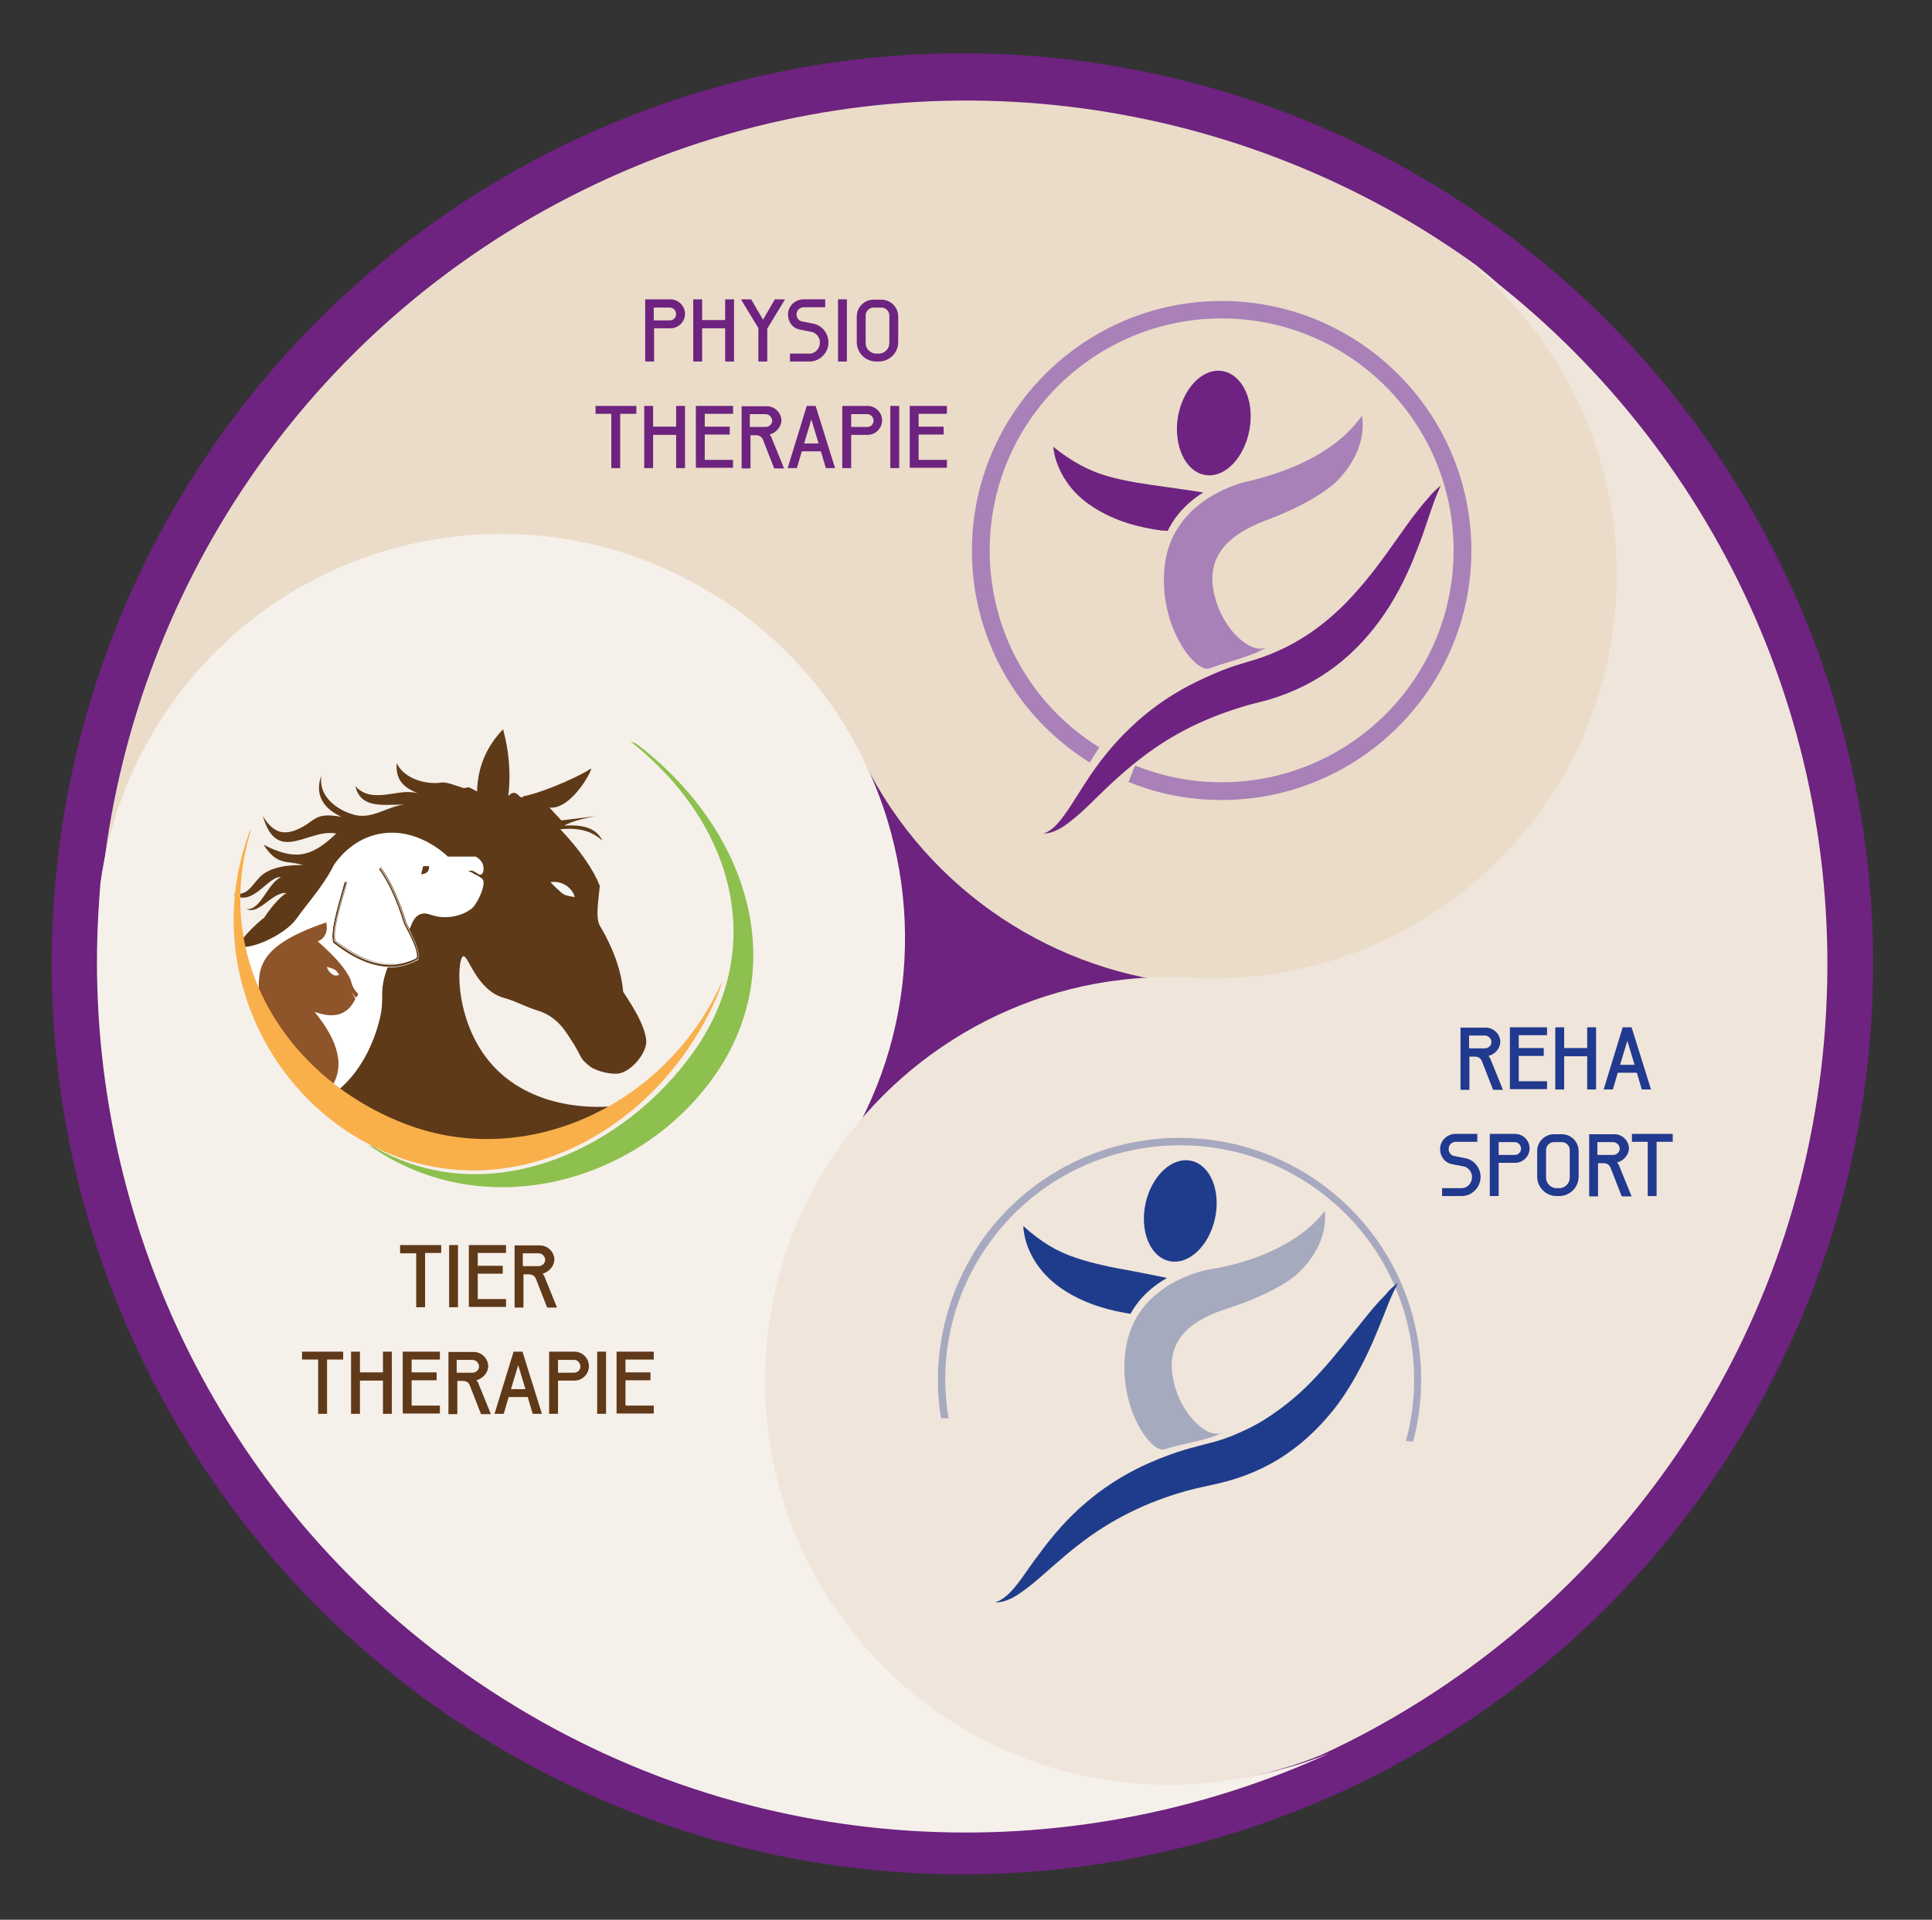 <?xml version="1.0" encoding="utf-8"?>
<!-- Generator: Adobe Illustrator 25.4.1, SVG Export Plug-In . SVG Version: 6.00 Build 0)  -->
<svg version="1.1" xmlns="http://www.w3.org/2000/svg" xmlns:xlink="http://www.w3.org/1999/xlink" x="0px" y="0px"
	 viewBox="0 0 587.2 583.6" style="enable-background:new 0 0 587.2 583.6;" xml:space="preserve">
<rect x="0" y="0" width="587.2" height="583.6" fill="#333333" stroke="none"/>
<style type="text/css">
	.st0{fill:#6D237F;}
	.st1{fill:#F6F0EA;}
	.st2{fill:#EADCC8;}
	.st3{fill:#F0E5DA;}
	.st4{fill:#6E2382;}
	.st5{fill:#A981B9;}
	.st6{fill:#A981B8;}
	.st7{fill:#1F3C8C;}
	.st8{opacity:0.35;fill:#1F3C8C;}
	.st9{opacity:0.35;fill:#213A8F;}
	.st10{fill:#5F3A18;}
	.st11{fill:#FFFFFF;}
	.st12{fill:#8E552A;}
	.st13{fill:#F9B04A;}
	.st14{fill:#F6F6F6;}
	.st15{fill:#8DC04E;}
	.st16{fill:#5F3918;}
	.st17{fill:#213A8F;}
</style>
<filter id="dropshadow">
     <feColorMatrix type="matrix" values="0 0 0 0 0 
                                          0 0 0 0 0
                                          0 0 0 0 0 
                                          2 0 0 0 -1"></feColorMatrix>
     <feGaussianBlur stdDeviation="3"></feGaussianBlur>
     <feOffset dy="0" dx="0"></feOffset>
     <feMerge>
       <feMergeNode></feMergeNode>
       <feMergeNode in="SourceGraphic"></feMergeNode>
     </feMerge>         
   </filter>
<g id="Schriftzug_alleine">
</g>
<g id="Logo_mit_Schriftzug">
</g>
<g id="Logo">
	<circle class="st0" cx="292.5" cy="293" r="276.8"/>
</g>
	<a href="leistungen/">
<g id="physio">
	<path class="st2" d="M432.3,69.7C357.4,23.8,261.3,16.2,176.8,58C92.3,99.8,40,180.7,31,268c5.7-38.5,29.5-73.8,67.1-92.3
		c60.8-30,134.4-5.1,164.4,55.6l0,0.1c19.9,40.1,58.7,64.6,100.3,67.9l3.5,0.2c20.3,1,41.1-2.9,60.5-12.6
		c60.8-30,85.7-103.7,55.7-164.4c-8.4-16.9-20.1-31.1-34-42C443.2,76.7,437.8,73.1,432.3,69.7z"/>
	<g>
		<g>
			<g>
				<path class="st4" d="M437.9,147.6c-1.5,3.2-2.6,6.4-3.7,9.7c-1.1,3.3-2.2,6.6-3.5,9.8c-2.5,6.6-5.6,13.1-9.7,19.2
					c-4.1,6.1-9.2,11.8-15.3,16.4c-6.1,4.6-13.1,8-20.4,10.1l-5,1.3c-1.6,0.4-3.1,0.9-4.7,1.4c-3.1,1-6.1,2.1-9.1,3.4
					c-5.9,2.5-11.6,5.7-16.9,9.5c-5.3,3.8-10.3,8.2-15.2,13c-2.5,2.4-4.9,4.9-7.7,7.2c-1.4,1.1-2.8,2.3-4.4,3.2
					c-1.6,0.9-3.4,1.6-5.1,1.6c1.7-0.6,3-1.7,4.1-2.9c1.1-1.2,2.1-2.6,3.1-4c1.9-2.8,3.7-5.8,5.6-8.7c3.8-5.9,8.3-11.6,13.6-16.6
					c5.3-5.1,11.3-9.4,17.8-12.8c3.2-1.7,6.6-3.2,10-4.6c1.7-0.6,3.4-1.3,5.2-1.8l2.6-0.8l2.3-0.7c3-0.9,5.9-2.1,8.6-3.4
					c2.8-1.3,5.4-2.9,8-4.6c5.1-3.5,9.8-7.7,14.1-12.6c4.3-4.8,8.3-10.2,12.2-15.8c2-2.8,4-5.7,6.2-8.5c1.1-1.4,2.2-2.8,3.4-4.1
					C435.2,150,436.5,148.7,437.9,147.6"/>
				<path class="st4" d="M354.9,161.4c2.6-5.4,6.8-9.2,10.8-11.7c-3.7-0.6-7.4-1.1-10.9-1.6c-6.4-0.9-12.4-1.7-18-3.3
					c-5.7-1.6-11-4.4-16.7-9c0.4,3.7,1.8,7.2,3.9,10.4c2.1,3.2,5,5.9,8.3,8c6.5,4.2,13.9,6.2,20.9,7.1
					C353.7,161.3,354.3,161.3,354.9,161.4"/>
				<path class="st5" d="M413.9,126.4c-6.4,9.3-17.7,14.7-25.8,17.4c-5.3,1.8-9.2,2.6-9.2,2.6s-23.1,4.8-25,26.4
					c-1.6,18.2,9.6,31.8,13.6,30.4c8-2.8,12.9-3.6,17.8-6.6c-4.3,2.6-12.2-3.7-15.4-13c-2.1-6.2-2.1-11.8,1.5-16.6
					c2.5-3.4,6.9-6.4,13.6-8.9c16-6,21.5-12,21.5-12C416.4,135.8,413.9,126.4,413.9,126.4"/>
				<path class="st4" d="M379.8,130.4c-1.5,8.7-7.5,15-13.5,14c-6-1-9.7-8.9-8.3-17.6c1.5-8.7,7.5-15,13.5-14
					C377.6,113.8,381.3,121.7,379.8,130.4"/>
				<g>
					<path class="st6" d="M371.3,243.2c-9.8,0-19.3-1.8-28.3-5.5l2-5c8.4,3.4,17.2,5.1,26.3,5.1c38.9,0,70.5-31.6,70.5-70.5
						c0-38.9-31.6-70.5-70.5-70.5s-70.5,31.6-70.5,70.5c0,24.5,12.4,46.9,33.3,59.9l-2.9,4.6c-22.4-14-35.8-38.1-35.8-64.4
						c0-41.8,34-75.9,75.9-75.9c41.8,0,75.9,34,75.9,75.9C447.2,209.2,413.1,243.2,371.3,243.2z"/>
				</g>
			</g>
		</g>
	</g>
	<g>
		<path class="st0" d="M198.8,99.8v10.1h-2.7V91h7.7c2.4,0,4.4,2,4.4,4.4s-2,4.4-4.4,4.4H198.8z M203.6,97.4c1.1,0,1.9-0.9,1.9-1.9
			s-0.8-2-1.9-2h-4.9v3.9H203.6z"/>
		<path class="st0" d="M220.4,99.8h-7v10.1h-2.7V91h2.7v6.3h7V91h2.7v18.9h-2.7V99.8z"/>
		<path class="st0" d="M230.6,99.9l-5.4-8.9h3.1l3.6,6.2l3.6-6.2h3.1l-5.4,8.9v10h-2.7V99.9z"/>
		<path class="st0" d="M240.1,109.9v-2.4h5.9c1.8,0,3.2-1.5,3.2-3.4c0-1.5-1.1-2.9-2.5-3.2l-3.6-0.7c-2.1-0.4-3.6-2.2-3.6-4.6
			c0-2.6,2.2-4.6,4.7-4.6h6.6v2.4h-6.5c-1.2,0-2.2,0.9-2.2,2.2c0,1.1,0.7,1.9,1.6,2.1l3.5,0.7c2.6,0.5,4.6,2.9,4.6,5.7
			c0,3.2-2.7,5.8-5.7,5.8H240.1z"/>
		<path class="st0" d="M254.7,91h2.7v18.9h-2.7V91z"/>
		<path class="st0" d="M266.3,109.9c-3.3,0-5.9-2.7-5.9-5.9v-7.8c0-2.8,2.3-5.1,5.1-5.1h2.4c2.8,0,5.1,2.3,5.1,5.1v7.8
			c0,3.3-2.7,5.9-5.9,5.9H266.3z M267.1,107.5c1.8,0,3.2-1.5,3.2-3.2v-8.4c0-1.3-1.1-2.4-2.4-2.4h-2.4c-1.3,0-2.4,1.1-2.4,2.4v8.4
			c0,1.8,1.5,3.2,3.2,3.2H267.1z"/>
		<path class="st0" d="M181,123.4h12.4v2.4h-4.9v16.5h-2.7v-16.5H181V123.4z"/>
		<path class="st0" d="M205.5,132.2h-7v10.1h-2.7v-18.9h2.7v6.3h7v-6.3h2.7v18.9h-2.7V132.2z"/>
		<path class="st0" d="M211.5,123.4h11.3v2.4h-8.6v3.9h7.6v2.4h-7.6v7.7h8.6v2.4h-11.3V123.4z"/>
		<path class="st0" d="M233.9,132.1c0.2,0.2,0.4,0.5,0.5,0.7l3.9,9.6h-3l-3.4-8.7c-0.4-0.9-1-1.4-2.3-1.4h-1.5v10.1h-2.7v-18.9h7.7
			c2.4,0,4.4,2,4.4,4.4C237.4,129.9,235.8,131.6,233.9,132.1z M232.7,129.8c1.1,0,2-0.9,2-1.9s-0.9-2-2-2h-4.8v3.9H232.7z"/>
		<path class="st0" d="M245.2,123.4h2.7l5.9,18.9H251l-1.5-5.1h-5.8l-1.5,5.1h-2.8L245.2,123.4z M244.4,134.8h4.4l-2.2-7.3
			L244.4,134.8z"/>
		<path class="st0" d="M258.7,132.2v10.1H256v-18.9h7.7c2.4,0,4.4,2,4.4,4.4s-2,4.4-4.4,4.4H258.7z M263.6,129.8
			c1.1,0,1.9-0.9,1.9-1.9s-0.8-2-1.9-2h-4.9v3.9H263.6z"/>
		<path class="st0" d="M270.6,123.4h2.7v18.9h-2.7V123.4z"/>
		<path class="st0" d="M276.5,123.4h11.3v2.4h-8.6v3.9h7.6v2.4h-7.6v7.7h8.6v2.4h-11.3V123.4z"/>
	</g>
</g>
</a>
	<a href="tiertherapie/">
<g id="tier">
	<path class="st1" d="M29.5,288.2C28.1,376,70.4,462.5,149.3,514.1c78.9,51.5,175.2,55.4,255,18.8c-36.1,14.7-78.5,12.1-113.6-10.8
		C233.9,485,218,409,255,352.2l0.1-0.1c24.5-37.5,25.8-83.4,7.5-120.9l-1.6-3.2c-9.4-18-23.4-33.9-41.6-45.7
		C162.6,145.2,86.5,161.2,49.4,218c-10.3,15.8-16.5,33.1-18.9,50.6C30,275.2,29.6,281.7,29.5,288.2z"/>
	<g>
		<path class="st10" d="M140.8,290.7c1.5-0.5,4,10.4,12.5,12.7c3.7,1,5.9,2.5,10.1,3.8c6.3,1.9,8.9,7.1,9.9,8.5
			c3.8,5.6,2.4,5.8,6.3,8.7c0.6,0.4,3.8,2.1,7.9,2c4-0.1,9.4-6.4,8.9-10.3c-0.5-4-3-8.6-7-14.6c-0.6-6.8-3.2-13.6-7.3-20.5
			c-1-2.7-0.3-6.5,0.2-11.7c-1.8-4.6-5.8-10.7-12-17.2c5.6-0.6,9.8,0.6,12.8,3.5c-1.8-3.9-6-5-11.6-4.6c2-1.2,5.6-2.2,9.8-2.9
			l-7.4,0.9l-3.3,0.4l-3.6-3.9c6.9,0.8,13.8-12.7,12.5-11.8c-2,1.5-12.9,6.8-20.5,8.4c-0.9,1.6-1.9-3-4.5-0.1
			c0.8-7,0.2-13.7-1.6-20.3c-4.8,5-7.7,11.1-7.9,18.9l-2.3-1.2c-0.3-0.1-0.9,0-1.6,0.2c-2-0.5-5.3-2-7-1.7c-4.2,0.7-11.3-1-13.5-5.9
			c-0.5,4.9,2,7.4,6.3,9.1c-3.6-0.8-6.2,0.1-9.9,0.5c-3.2,0.3-6.3,0.3-9-2.6c1.7,7.1,8.8,5.5,15,5.6c-4.8,0.3-9.6,4.4-14.9,3.2
			c-4.7-1.1-11.5-5.1-10.4-12.1c-2.6,6.9,2,10.8,6.1,12.6c-2.1-0.3-4.3-0.7-6.5-0.1c-2,0.6-3.2,2-5.2,3.1c-5.3,2.9-8.8,2.4-12.2-3.2
			c4.3,15,13.9,3.6,22.3,5.3c-7.8,7.5-12.8,8.1-22.1,3.4c4.3,6.7,7.3,4.6,12,6.2c-3.7-0.1-10.1,0.3-13.3,3.8c-3,3.3-3.4,5.1-7.8,5.1
			c5.8,4.1,10.8-6,14.4-5.2c-4,1.6-6.3,10.4-10.5,9.6c3.7,2.1,8-5.4,12.2-4.8c-2.2,1.1-5.5,5.4-6.8,7.5c-1,0.6-5.4,4.6-7.1,7.2
			c-0.5,0.4-0.8,0.6-0.8,0.6l-0.5,0.6c2.8,10.5,10,30.9,29.3,45.2c0.3,0.2,4.4,2.9,8.5,5.4c30.6,19,70,5.5,78.1-1.9
			c-2.3,0.4-23,2.7-36.8-10.9C137.7,312,138.8,291.3,140.8,290.7z"/>
		<g id="Hund_00000012455430110404721200000002916037670196229027_">
			<path class="st11" d="M146.5,267.1c-2-1.5-1.9-1-3-1.8c-0.6-0.4-1.9-0.4-0.6-0.6c1.5-0.2,2.5,1.6,3.4,1.1
				c0.7-0.3,0.8-1.9,0.5-2.9c-0.5-1.6-2-2.4-2.3-2.5c-2.8,0-5.6,0-8.4,0c-0.4-0.4-9.9-9.8-22.1-6.6c-7.3,1.9-11.3,7.4-12.5,9.1
				c-3.2,6.5-8.5,12.2-11.4,16.4c-3.6,5.1-14.9,9.9-17.3,8.2c4.2,20.9,14.6,35.1,28.8,44.8c10.2-7.5,13.6-20.6,14.3-24.9
				c0.6-4.9-0.2-5.7,0.9-10.2c0.4-1.4,0.7-2.4,1.1-3.3c3.1,0.1,6.1-0.5,9.2-2.1c0.3-1.7-0.8-4.7-2.9-8.7c0.1-0.3,0.2-0.6,0.4-0.9
				c0.6-1.5,1.3-3.6,3.2-4.3c1.6-0.6,2.7,0.2,5,0.7c3.8,0.7,8.4-0.3,11.1-2.9C145.9,273.2,147.9,268.2,146.5,267.1z"/>
			<g>
				<g>
					<path class="st10" d="M118.6,294c-5.4,0-11.1-2.4-17.3-7.4l-0.1-0.1l0-0.2c-0.8-3.1,1.1-9.7,3.1-16.6l0.5-1.8l0.7,0.1l-0.4,1.6
						l0,0.1c-1.9,6.5-3.9,13.2-3.2,16.2c6.1,4.7,11.6,7.1,16.8,7.1c2.7,0,5.4-0.7,8-2c0.3-2.2-1.8-6.2-3.9-10.2
						c-2.2-7.1-4.7-12.6-7.6-16.6l-0.1-0.1l0.6-0.5l0.1,0.1c3,4.2,5.6,9.9,7.7,16.8c2.6,4.9,4.3,8.6,3.9,10.8l0,0.1l-0.1,0.2
						C124.4,293.3,121.7,294,118.6,294z"/>
					<path class="st11" d="M115.5,263.9c2.9,4.1,5.5,9.6,7.7,16.8c2.6,4.8,4.3,8.5,3.9,10.7v0.1l-0.1,0.1c-2.7,1.6-5.5,2.3-8.4,2.3
						c-5.3,0-11-2.4-17.3-7.3l-0.1-0.1v-0.1c-0.8-3.1,1.1-9.7,3.1-16.8l0.4-1.5l0.5,0.1l-0.4,1.5c-1.9,6.5-3.9,13.3-3.2,16.4
						c6.1,4.8,11.7,7.2,16.9,7.2c2.8,0,5.5-0.7,8.1-2c0.3-2.2-1.7-6.2-3.9-10.3c-2.2-7.2-4.7-12.6-7.6-16.7L115.5,263.9
						 M115.5,263.5l-0.2,0.2l-0.4,0.3l-0.2,0.1l0.1,0.2c2.9,4,5.4,9.5,7.6,16.6c2.1,3.9,4.1,7.9,3.9,10.1c-2.5,1.3-5.2,2-7.9,2
						c-5.1,0-10.6-2.3-16.7-7.1c-0.6-3,1.3-9.6,3.2-16l0-0.2l0.4-1.5l0.1-0.3l-0.3-0.1l-0.5-0.1l-0.2,0l-0.1,0.2l-0.4,1.5l0,0.2
						c-2,7-3.9,13.5-3.1,16.7v0.1v0.1l0.1,0.1l0.1,0.1c6.3,5,12,7.4,17.4,7.4c3.1,0,5.9-0.8,8.6-2.3l0,0l0,0l0.1-0.1l0.1-0.1v-0.1
						v-0.1c0.4-2.2-1.2-5.8-3.9-10.9c-2.1-6.9-4.7-12.5-7.7-16.8L115.5,263.5L115.5,263.5z"/>
				</g>
			</g>
			<path class="st10" d="M128.6,263.3h1.8c0.1,1.4-0.5,2.3-2.4,2.5L128.6,263.3z"/>
		</g>
		<path id="Katze_00000119082864131774715640000012231854544281556137_" class="st12" d="M78.8,305.3c-0.2-9.7-2.6-17.1,20.4-24.9
			c0.5,2.9-0.4,4.8-2.6,5.8c4.8,4.2,8.5,8.2,10,11.7c0.4,1.8,1.1,3.2,2.2,4.1c0,0.7-0.3,1.1-0.8,1.2l-1.1-1.6l1.1,2.1
			c-2.4,5-6.6,6-12.4,3.9c7.4,9,9.5,17,4.7,23.5C91.5,326.4,80.3,312,78.8,305.3z"/>
		<path class="st13" d="M123.8,341.9c-36.3-13.6-59.7-50.1-47.5-89.6c-0.7,1.5,0.2-1.5-0.3,0.1c-15.4,40.9,6.4,84.8,44.3,99.1
			c37.9,14.3,79.9-8.3,97.5-48.3c1.3-3,1.2-3.3,1.7-4.9C202.7,336,160.3,355.6,123.8,341.9z"/>
		<path class="st14" d="M171.4,271.9c-0.9-0.4-4.1-3.7-4.1-3.7c3-0.6,6.5,1.3,7.4,4.5C174.7,272.7,172.3,272.4,171.4,271.9z"/>
		<path class="st14" d="M101,296.2c-1.3-0.8-1.7-2.3-1.7-2.3c2.1,0.7,2.5,0.4,3.8,2.4C103.1,296.3,102.2,297,101,296.2z"/>
		<path class="st15" d="M211.2,319.2c-21.5,30.8-63.3,49.5-97.6,29.4l-1.1-0.4c-0.4-0.2-0.8-0.4-0.1,0.1
			c35.1,24.5,82.1,11.1,104.8-21.3s11.1-73.6-22.6-100c-2.6-2-1.9-0.9-3.2-1.8C223.3,250.3,233,287.9,211.2,319.2z"/>
	</g>
	<g>
		<path class="st16" d="M121.7,378.5h12.4v2.4h-4.9v16.5h-2.7V381h-4.9V378.5z"/>
		<path class="st16" d="M136.5,378.5h2.7v18.9h-2.7V378.5z"/>
		<path class="st16" d="M142.5,378.5h11.3v2.4h-8.6v3.9h7.6v2.4h-7.6v7.7h8.6v2.4h-11.3V378.5z"/>
		<path class="st16" d="M164.9,387.2c0.2,0.2,0.4,0.5,0.5,0.7l3.9,9.6h-3l-3.4-8.7c-0.4-0.9-1-1.4-2.3-1.4h-1.5v10.1h-2.7v-18.9h7.7
			c2.4,0,4.4,2,4.4,4.4C168.4,385,166.8,386.7,164.9,387.2z M163.7,384.9c1.1,0,2-0.9,2-1.9s-0.9-2-2-2h-4.8v3.9H163.7z"/>
		<path class="st16" d="M91.9,410.9h12.4v2.4h-4.9v16.5h-2.7v-16.5h-4.9V410.9z"/>
		<path class="st16" d="M116.4,419.7h-7v10.1h-2.7v-18.9h2.7v6.3h7v-6.3h2.7v18.9h-2.7V419.7z"/>
		<path class="st16" d="M122.4,410.9h11.3v2.4h-8.6v3.9h7.6v2.4h-7.6v7.7h8.6v2.4h-11.3V410.9z"/>
		<path class="st16" d="M144.8,419.6c0.2,0.2,0.4,0.5,0.5,0.7l3.9,9.6h-3l-3.4-8.7c-0.3-0.9-1-1.4-2.3-1.4h-1.5v10.1h-2.7v-18.9h7.7
			c2.4,0,4.4,2,4.4,4.4C148.3,417.4,146.7,419.1,144.8,419.6z M143.6,417.3c1.1,0,2-0.9,2-1.9s-0.9-2-2-2h-4.8v3.9H143.6z"/>
		<path class="st16" d="M156.1,410.9h2.7l5.9,18.9h-2.8l-1.5-5.1h-5.8l-1.5,5.1h-2.8L156.1,410.9z M155.3,422.3h4.4l-2.2-7.3
			L155.3,422.3z"/>
		<path class="st16" d="M169.6,419.7v10.1h-2.7v-18.9h7.7c2.4,0,4.4,2,4.4,4.4s-2,4.4-4.4,4.4H169.6z M174.5,417.3
			c1.1,0,1.9-0.9,1.9-1.9s-0.8-2-1.9-2h-4.9v3.9H174.5z"/>
		<path class="st16" d="M181.5,410.9h2.7v18.9h-2.7V410.9z"/>
		<path class="st16" d="M187.4,410.9h11.3v2.4h-8.6v3.9h7.6v2.4h-7.6v7.7h8.6v2.4h-11.3V410.9z"/>
	</g>
</g>
</a>
<a href="rehasport/">
<g id="reha">
	<path class="st3" d="M419.3,524.5c76.7-42.6,130.6-122.6,135.7-216.7c5.2-94.1-39.6-179.4-111.2-230.2
		c30.8,23.9,49.7,62,47.4,103.8C487.6,249,429.7,300.9,362,297.2l-0.1,0c-44.7-2.4-85.1,19.4-108.5,54l-1.9,3
		c-10.9,17.1-17.6,37.2-18.8,58.9c-3.7,67.7,48.2,125.6,115.8,129.3c18.8,1,36.9-2.2,53.3-9C407.8,530.6,413.6,527.7,419.3,524.5z"
		/>
	<g>
		<path class="st7" d="M424.9,390c-1.6,3-2.9,6.1-4.1,9.3c-1.3,3.1-2.5,6.3-3.9,9.4c-2.8,6.2-6.1,12.5-10.3,18.2
			c-4.3,5.7-9.5,11-15.7,15.2c-6.1,4.2-13.1,7.1-20.3,8.8l-4.9,1.1c-1.5,0.3-3.1,0.7-4.6,1.1c-3,0.8-6,1.8-9,2.9
			c-5.9,2.2-11.5,5-16.9,8.4c-5.4,3.4-10.4,7.5-15.4,11.9c-2.5,2.2-5,4.5-7.8,6.6c-1.4,1-2.8,2.1-4.4,2.9c-1.6,0.8-3.4,1.4-5.1,1.3
			c1.6-0.5,2.9-1.5,4.1-2.6c1.1-1.1,2.2-2.4,3.2-3.7c2-2.7,3.8-5.5,5.9-8.2c4-5.5,8.6-10.9,14-15.5c5.4-4.7,11.5-8.6,17.9-11.6
			c3.2-1.5,6.6-2.8,10-4c1.7-0.5,3.4-1.1,5.1-1.5l2.6-0.7l2.3-0.6c2.9-0.7,5.8-1.7,8.5-2.9c2.8-1.2,5.4-2.5,8-4.1
			c5.1-3.2,9.9-7,14.3-11.5c4.4-4.5,8.5-9.5,12.7-14.8c2.1-2.6,4.2-5.3,6.4-7.9c1.1-1.3,2.3-2.6,3.5-3.8
			C422.2,392.2,423.5,391,424.9,390z"/>
		<g>
			<path class="st7" d="M343.6,399.4c2.8-5.1,7-8.6,11.1-10.9c-3.6-0.8-7.1-1.4-10.5-2.1c-6.1-1.1-11.9-2.2-17.4-4.1
				c-5.5-1.8-10.5-4.8-15.8-9.6c0.2,3.6,1.4,7.1,3.3,10.3c1.9,3.2,4.6,6,7.6,8.2c6.1,4.4,13.2,6.7,19.9,7.9
				C342.4,399.2,343,399.3,343.6,399.4z"/>
		</g>
		<path class="st8" d="M402.6,368.2c-6.6,8.7-17.9,13.4-25.9,15.7c-5.3,1.5-9.1,2-9.1,2s-22.7,3.6-25.5,24.5
			c-2.4,17.6,7.8,31.4,11.8,30.2c7.9-2.4,12.9-2.6,17.8-5.2c-4.3,2.3-11.8-4.5-14.5-13.6c-1.8-6.1-1.5-11.6,2.2-16
			c2.6-3.2,7-5.9,13.6-8c15.8-5.1,21.4-10.6,21.4-10.6C404.6,377.5,402.6,368.2,402.6,368.2"/>
		
			<ellipse transform="matrix(0.213 -0.977 0.977 0.213 -77.43 640.251)" class="st7" cx="358.8" cy="368.2" rx="15.6" ry="10.8"/>
		<g id="Figur_00000065770930098141332260000012172874427375080581_">
			<path id="Bogen_00000117655812394686804090000001720809149124746918_" class="st9" d="M288.3,431.2c-3-17.7,0.7-36.6,11.8-52.5
				c22.5-32.3,67-40.2,99.2-17.8c25.4,17.7,35.7,48.9,28,77.2l2.2,0.1c7.7-29-3-61-29-79.1c-33.3-23.2-79.1-15-102.3,18.3
				C287,393.8,283.1,413,286,431.1L288.3,431.2z"/>
		</g>
	</g>
	<g>
		<path class="st17" d="M452.4,321c0.2,0.2,0.4,0.5,0.5,0.7l3.9,9.6h-3l-3.4-8.7c-0.4-0.9-1-1.4-2.3-1.4h-1.5v10.1h-2.7v-18.9h7.7
			c2.4,0,4.4,2,4.4,4.4C455.9,318.8,454.4,320.5,452.4,321z M451.3,318.7c1.1,0,2-0.9,2-1.9s-0.9-2-2-2h-4.8v3.9H451.3z"/>
		<path class="st17" d="M458.9,312.3h11.3v2.4h-8.6v3.9h7.6v2.4h-7.6v7.7h8.6v2.4h-11.3V312.3z"/>
		<path class="st17" d="M482.4,321.1h-7v10.1h-2.7v-18.9h2.7v6.3h7v-6.3h2.7v18.9h-2.7V321.1z"/>
		<path class="st17" d="M493.2,312.3h2.7l5.9,18.9H499l-1.5-5.1h-5.8l-1.5,5.1h-2.8L493.2,312.3z M492.4,323.7h4.4l-2.2-7.3
			L492.4,323.7z"/>
		<path class="st17" d="M438.3,363.6v-2.4h5.9c1.8,0,3.2-1.5,3.2-3.4c0-1.5-1.1-2.9-2.5-3.2l-3.6-0.7c-2.1-0.4-3.6-2.2-3.6-4.6
			c0-2.6,2.2-4.6,4.7-4.6h6.6v2.4h-6.5c-1.2,0-2.2,0.9-2.2,2.2c0,1.1,0.7,1.9,1.6,2.1l3.5,0.7c2.6,0.5,4.6,2.9,4.6,5.7
			c0,3.2-2.7,5.8-5.7,5.8H438.3z"/>
		<path class="st17" d="M455.5,353.5v10.1h-2.7v-18.9h7.7c2.4,0,4.4,2,4.4,4.4s-2,4.4-4.4,4.4H455.5z M460.4,351.1
			c1.1,0,1.9-0.9,1.9-1.9s-0.8-2-1.9-2h-4.9v3.9H460.4z"/>
		<path class="st17" d="M473.1,363.6c-3.3,0-5.9-2.7-5.9-5.9v-7.8c0-2.8,2.3-5.1,5.1-5.1h2.4c2.8,0,5.1,2.3,5.1,5.1v7.8
			c0,3.3-2.7,5.9-5.9,5.9H473.1z M473.9,361.2c1.8,0,3.2-1.5,3.2-3.2v-8.4c0-1.3-1.1-2.4-2.4-2.4h-2.4c-1.3,0-2.4,1.1-2.4,2.4v8.4
			c0,1.8,1.5,3.2,3.2,3.2H473.9z"/>
		<path class="st17" d="M491.5,353.4c0.2,0.2,0.4,0.5,0.5,0.7l3.9,9.6h-3l-3.4-8.7c-0.4-0.9-1-1.4-2.3-1.4h-1.5v10.1h-2.7v-18.9h7.7
			c2.4,0,4.4,2,4.4,4.4C495,351.2,493.4,352.9,491.5,353.4z M490.3,351.1c1.1,0,2-0.9,2-1.9s-0.9-2-2-2h-4.8v3.9H490.3z"/>
		<path class="st17" d="M496,344.7h12.4v2.4h-4.9v16.5h-2.7v-16.5H496V344.7z"/>
	</g>
</g>
</a>
</svg>